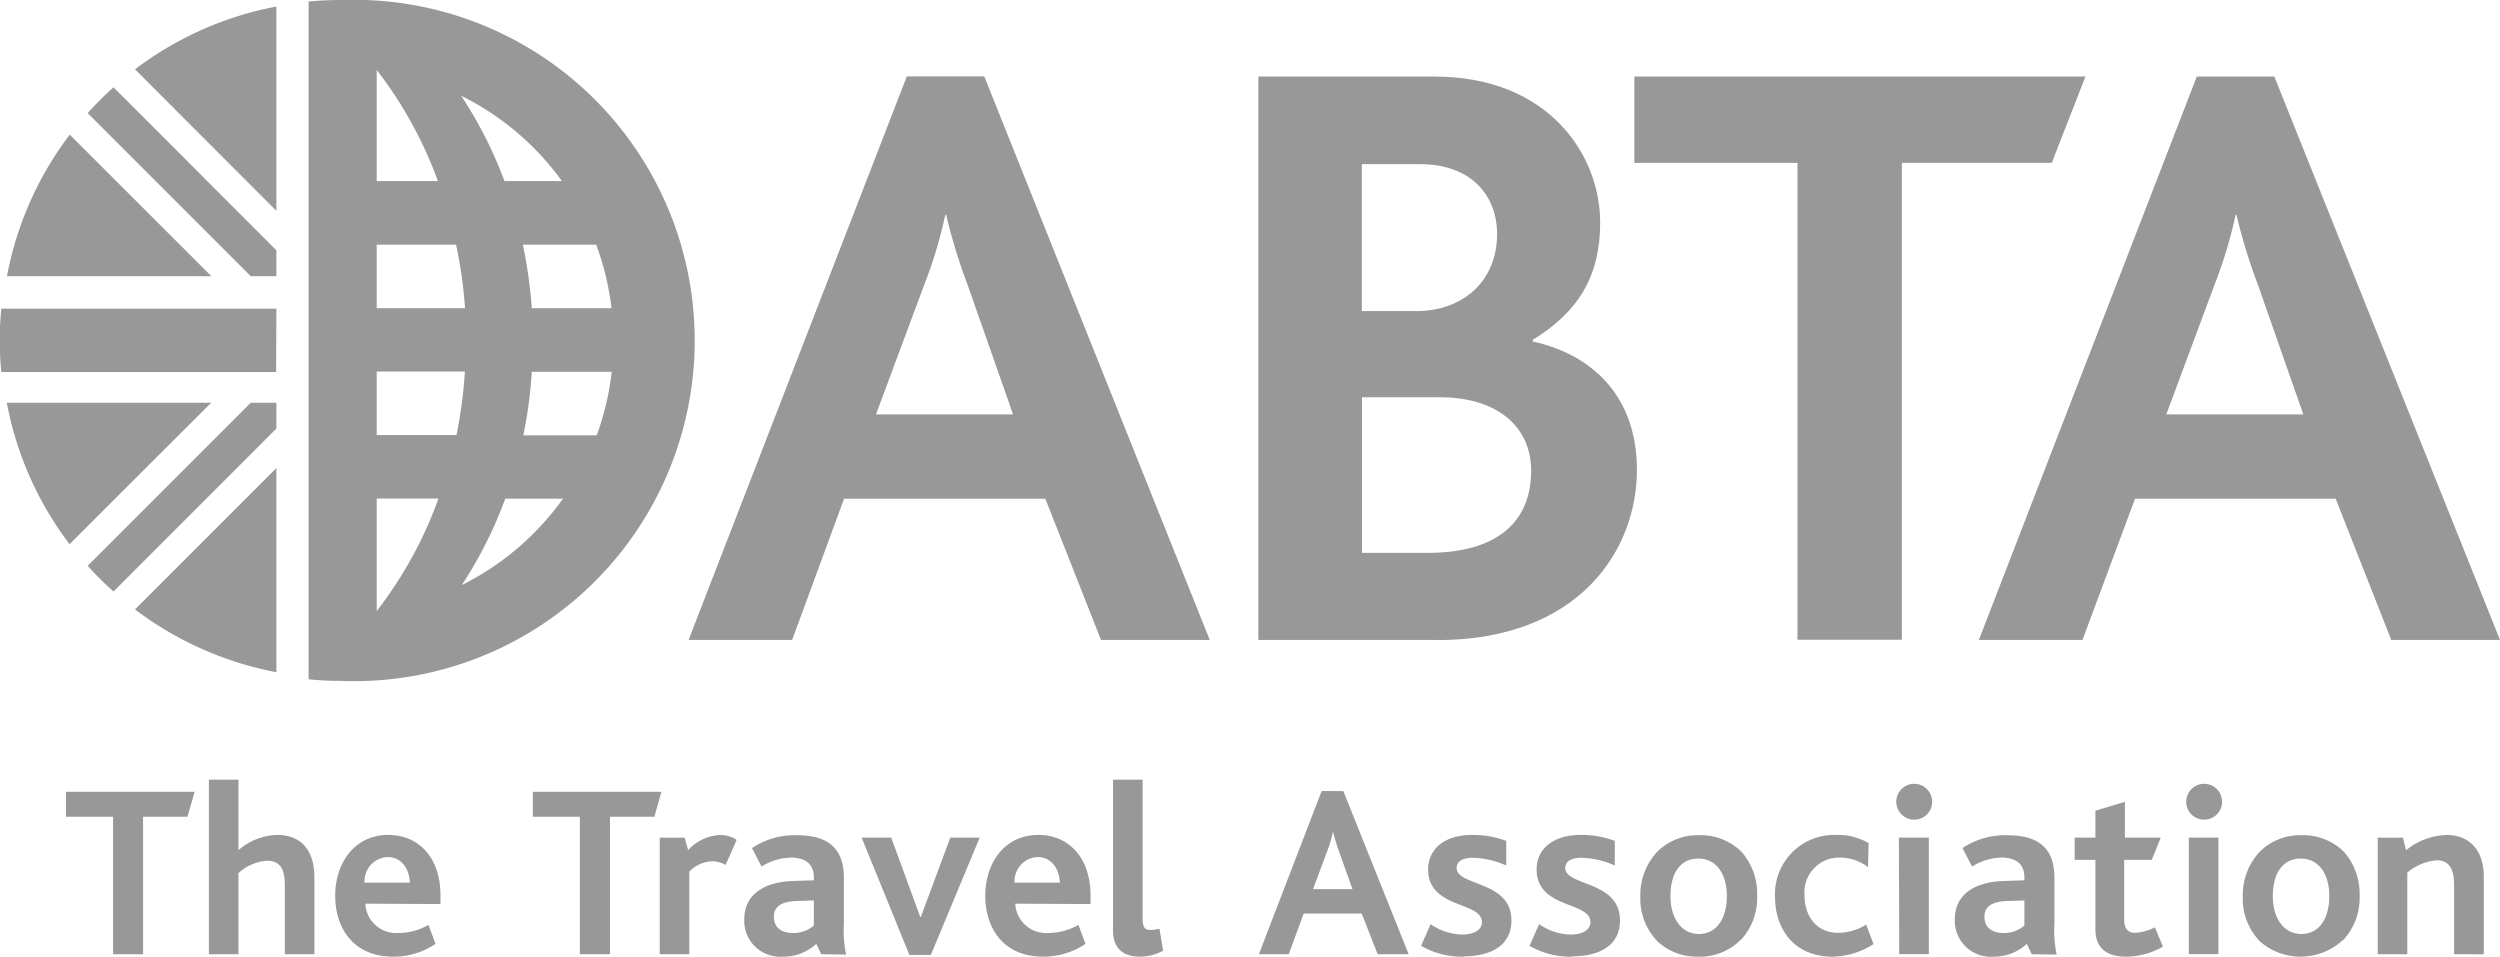 <svg id="Layer_1" data-name="Layer 1" xmlns="http://www.w3.org/2000/svg" viewBox="0 0 278.86 106.71"><defs><style>.cls-1{fill:#989898;}</style></defs><title>abta</title><polygon class="cls-1" points="20.91 91.1 15.96 91.1 15.96 106.44 12.61 106.44 12.61 91.1 7.36 91.1 7.36 88.32 21.71 88.32 20.91 91.1"/><path class="cls-1" d="M314.62,350.06v-7.59c0-1.46-.22-2.84-2-2.84a5.26,5.26,0,0,0-3.17,1.38v9.05h-3.3V330.59h3.3v7.86a6.83,6.83,0,0,1,4.32-1.7c2,0,4.15,1,4.15,4.79v8.52Z" transform="translate(-282.85 -243.62)"/><path class="cls-1" d="M323.6,344.42a3.44,3.44,0,0,0,3.65,3.27,6.86,6.86,0,0,0,3.39-.9l.79,2.11a8.31,8.31,0,0,1-4.72,1.43c-4.54,0-6.47-3.3-6.47-6.79,0-3.71,2.2-6.79,5.91-6.79,3.53,0,5.83,2.67,5.83,6.71v1Zm2.47-5.2a2.7,2.7,0,0,0-2.56,2.86h5.06c-.05-1.4-.82-2.86-2.5-2.86" transform="translate(-282.85 -243.62)"/><polygon class="cls-1" points="72.99 91.1 68.04 91.1 68.04 106.44 64.68 106.44 64.68 91.1 59.43 91.1 59.43 88.32 73.78 88.32 72.99 91.1"/><path class="cls-1" d="M363.79,340.1a3,3,0,0,0-1.52-.41,3.7,3.7,0,0,0-2.53,1.16v9.21h-3.3v-13h2.78l.39,1.38a5.14,5.14,0,0,1,3.55-1.68,3.35,3.35,0,0,1,1.86.54Z" transform="translate(-282.85 -243.62)"/><path class="cls-1" d="M374.45,350.06l-.55-1.16a5.37,5.37,0,0,1-3.77,1.43,4,4,0,0,1-4.26-4.18c0-2.69,2.12-4.15,5.45-4.26l2.31-.08v-.33c0-1.6-1.1-2.2-2.56-2.2a6.33,6.33,0,0,0-3.27,1l-1.07-2.06a8.51,8.51,0,0,1,5.08-1.43c3.22,0,5.17,1.32,5.17,4.73v5.14a13.1,13.1,0,0,0,.25,3.44Zm-.82-6-1.88.06c-1.78.05-2.58.65-2.58,1.76s.74,1.81,2.12,1.81a3.41,3.41,0,0,0,2.34-.83Z" transform="translate(-282.85 -243.62)"/><polygon class="cls-1" points="103.83 106.52 101.44 106.52 96.11 93.43 99.41 93.43 102.65 102.29 102.71 102.29 106 93.43 109.28 93.43 103.83 106.52"/><path class="cls-1" d="M396.1,344.42a3.44,3.44,0,0,0,3.66,3.27,6.85,6.85,0,0,0,3.38-.9l.79,2.11a8.3,8.3,0,0,1-4.73,1.43c-4.53,0-6.45-3.3-6.45-6.79,0-3.71,2.19-6.79,5.91-6.79,3.51,0,5.83,2.67,5.83,6.71v1Zm2.47-5.2a2.69,2.69,0,0,0-2.55,2.86h5.05c-.05-1.4-.82-2.86-2.5-2.86" transform="translate(-282.85 -243.62)"/><path class="cls-1" d="M410,350.33c-2.16,0-3-1.24-3-2.86V330.59h3.3V346c0,1,.19,1.35.88,1.35a4.15,4.15,0,0,0,1-.14l.41,2.45a5.2,5.2,0,0,1-2.56.66" transform="translate(-282.85 -243.62)"/><path class="cls-1" d="M436.52,350.06l-1.78-4.54h-6.47l-1.67,4.54h-3.33l7-18.2h2.42l7.29,18.2Zm-4.29-11.41a21.77,21.77,0,0,1-.69-2.26h0a14.38,14.38,0,0,1-.66,2.2l-1.57,4.21h4.4Z" transform="translate(-282.85 -243.62)"/><path class="cls-1" d="M446.17,350.33a9.12,9.12,0,0,1-4.81-1.21l1.07-2.42a6.33,6.33,0,0,0,3.49,1.16c1.35,0,2.23-.5,2.23-1.38,0-2.34-6-1.46-6-5.88,0-2.25,1.78-3.85,4.92-3.85a10.77,10.77,0,0,1,3.79.66v2.75a9.66,9.66,0,0,0-3.68-.86c-1.13,0-1.85.37-1.85,1.13,0,2.07,6.11,1.38,6.11,5.86,0,2.92-2.48,4-5.28,4" transform="translate(-282.85 -243.62)"/><path class="cls-1" d="M458.26,350.33a9.08,9.08,0,0,1-4.8-1.21l1.07-2.42a6.31,6.31,0,0,0,3.49,1.16c1.35,0,2.23-.5,2.23-1.38,0-2.34-6-1.46-6-5.88,0-2.25,1.79-3.85,4.93-3.85a10.77,10.77,0,0,1,3.79.66v2.75a9.66,9.66,0,0,0-3.68-.86c-1.13,0-1.84.37-1.84,1.13,0,2.07,6.1,1.38,6.1,5.86,0,2.92-2.48,4-5.29,4" transform="translate(-282.85 -243.62)"/><path class="cls-1" d="M487.24,350.33c-4.24,0-6.4-3.05-6.4-6.71a6.61,6.61,0,0,1,6.73-6.87,6.89,6.89,0,0,1,3.71.91l-.06,2.69a5.15,5.15,0,0,0-3.26-1.07,3.87,3.87,0,0,0-3.83,4.18c0,2.22,1.21,4.21,3.79,4.21a5.86,5.86,0,0,0,3.09-.92l.82,2.18a8.69,8.69,0,0,1-4.59,1.4" transform="translate(-282.85 -243.62)"/><path class="cls-1" d="M496.31,335.05a2,2,0,1,1,2.06-2,2,2,0,0,1-2.06,2m-1.65,2H498v13h-3.3Z" transform="translate(-282.85 -243.62)"/><path class="cls-1" d="M509.48,350.06l-.55-1.16a5.37,5.37,0,0,1-3.77,1.43,4,4,0,0,1-4.26-4.18c0-2.69,2.12-4.15,5.44-4.26l2.32-.08v-.33c0-1.6-1.11-2.2-2.57-2.2a6.32,6.32,0,0,0-3.26,1l-1.08-2.06a8.56,8.56,0,0,1,5.09-1.43c3.22,0,5.17,1.32,5.17,4.73v5.14a12.66,12.66,0,0,0,.25,3.44Zm-.82-6-1.87.06c-1.79.05-2.59.65-2.59,1.76s.75,1.81,2.12,1.81a3.45,3.45,0,0,0,2.34-.83Z" transform="translate(-282.85 -243.62)"/><path class="cls-1" d="M520,350.33c-2.52,0-3.42-1.29-3.42-3.05v-7.75h-2.31v-2.48h2.31v-3l3.29-1v4h4l-1,2.48h-3.08v6.65c0,1,.39,1.49,1.23,1.49a5.56,5.56,0,0,0,2.2-.61l.89,2.15a8.19,8.19,0,0,1-4.19,1.12" transform="translate(-282.85 -243.62)"/><path class="cls-1" d="M528.65,335.05a2,2,0,1,1,2.06-2,2,2,0,0,1-2.06,2m-1.65,2h3.3v13H527Z" transform="translate(-282.85 -243.62)"/><path class="cls-1" d="M544.2,348.46a6.92,6.92,0,0,1-9.18.25,6.79,6.79,0,0,1-2-5.09,7.1,7.1,0,0,1,1.89-5,6.4,6.4,0,0,1,4.62-1.84,6.51,6.51,0,0,1,4.79,1.87,7.08,7.08,0,0,1,1.73,4.89,6.88,6.88,0,0,1-1.84,4.95m-4.73-9.1c-2.09,0-3.11,1.76-3.11,4.18s1.18,4.23,3.19,4.23,3.11-1.78,3.11-4.23-1.16-4.18-3.19-4.18" transform="translate(-282.85 -243.62)"/><path class="cls-1" d="M477,348.46a6.38,6.38,0,0,1-4.7,1.87,6.45,6.45,0,0,1-4.48-1.62,6.83,6.83,0,0,1-2-5.09,7.1,7.1,0,0,1,1.89-5,6.41,6.41,0,0,1,4.63-1.84,6.5,6.5,0,0,1,4.78,1.87,7.08,7.08,0,0,1,1.73,4.89,6.88,6.88,0,0,1-1.84,4.95m-4.73-9.1c-2.09,0-3.1,1.76-3.1,4.18s1.18,4.23,3.18,4.23,3.11-1.78,3.11-4.23-1.16-4.18-3.19-4.18" transform="translate(-282.85 -243.62)"/><path class="cls-1" d="M556.59,350.06v-7.65c0-1.34-.24-2.83-1.92-2.83a5.74,5.74,0,0,0-3.3,1.38v9.1h-3.3v-13h2.81l.36,1.4a7.36,7.36,0,0,1,4.56-1.7c2,0,4.1,1.18,4.1,4.67v8.64Z" transform="translate(-282.85 -243.62)"/><path class="cls-1" d="M320.83,243.62c-1.2,0-2.39.06-3.56.17v6.11h0V317h0v2.39a34.92,34.92,0,0,0,3.56.18,38,38,0,1,0,0-75.94m13.88,41.43a52.83,52.83,0,0,1-.94,7.09h-8.9v-7.09ZM324.87,278v-7.09h8.85a49.6,49.6,0,0,1,1,7.09Zm17.3,7.09h8.91a30.42,30.42,0,0,1-1.67,7.09h-8.19a49.79,49.79,0,0,0,.95-7.09m0-7.09a52.62,52.62,0,0,0-1-7.09h8.18a30.35,30.35,0,0,1,1.71,7.09Zm3.36-14.18h-6.41a46.76,46.76,0,0,0-4.83-9.52,30.54,30.54,0,0,1,11.24,9.52m-13.85,0h-6.81V251.42a45.83,45.83,0,0,1,6.81,12.36m-6.81,48V299.23h6.89a46,46,0,0,1-6.88,12.54Zm9.49-2.9a46.79,46.79,0,0,0,4.85-9.64h6.44a30.68,30.68,0,0,1-11.29,9.64" transform="translate(-282.85 -243.62)"/><path class="cls-1" d="M443.15,315H423.21V252.16h19.64c12.68,0,18.49,8.67,18.49,16.3,0,6-2.48,10-7.52,13.06v.19c7.25,1.61,11.62,6.68,11.62,14.31,0,9-6.48,19-22.29,19m-1.91-53.09h-6.49v16.39h6.09c5.17,0,9-3.33,9-8.58,0-4.48-3.06-7.81-8.58-7.81m2.18,26h-8.67v17.36h7.34c7.73,0,11.53-3.45,11.53-9.16,0-4.87-3.72-8.2-10.2-8.2" transform="translate(-282.85 -243.62)"/><polygon class="cls-1" points="228.86 18.17 212.14 18.17 212.14 71.36 200.5 71.36 200.5 18.17 182.3 18.17 182.3 8.54 232.62 8.54 228.86 18.17"/><path class="cls-1" d="M405.66,315l-6.21-15.75H377L371.21,315H359.66L384,252.14h8.64L417.79,315Zm-14.88-39.61a62.37,62.37,0,0,1-2.39-7.81h-.1a49.85,49.85,0,0,1-2.28,7.63l-5.45,14.63h15.29Z" transform="translate(-282.85 -243.62)"/><path class="cls-1" d="M549.58,315l-6.2-15.75H521L515.14,315H503.58l24.31-62.84h8.65L561.71,315Zm-14.87-39.61a60.72,60.72,0,0,1-2.39-7.81h-.1a50,50,0,0,1-2.29,7.63l-5.44,14.63h15.28Z" transform="translate(-282.85 -243.62)"/><path class="cls-1" d="M313.68,274.43v-2.89l-18.17-18.18a35.57,35.57,0,0,0-2.88,2.88l18.19,18.19Z" transform="translate(-282.85 -243.62)"/><path class="cls-1" d="M313.68,288.54v2.88L295.51,309.6a33.92,33.92,0,0,1-2.88-2.87l18.19-18.19Z" transform="translate(-282.85 -243.62)"/><path class="cls-1" d="M313.68,278.05H283a34.8,34.8,0,0,0,0,7.07h30.65Z" transform="translate(-282.85 -243.62)"/><path class="cls-1" d="M290.63,258.64a37.51,37.51,0,0,0-7,15.79h22.8Z" transform="translate(-282.85 -243.62)"/><path class="cls-1" d="M313.68,267.14V244.35a37.66,37.66,0,0,0-15.77,7Z" transform="translate(-282.85 -243.62)"/><path class="cls-1" d="M297.91,311.6a37.79,37.79,0,0,0,15.77,7V295.83Z" transform="translate(-282.85 -243.62)"/><path class="cls-1" d="M306.41,288.54h-22.8a37.47,37.47,0,0,0,7,15.78Z" transform="translate(-282.85 -243.62)"/></svg> 